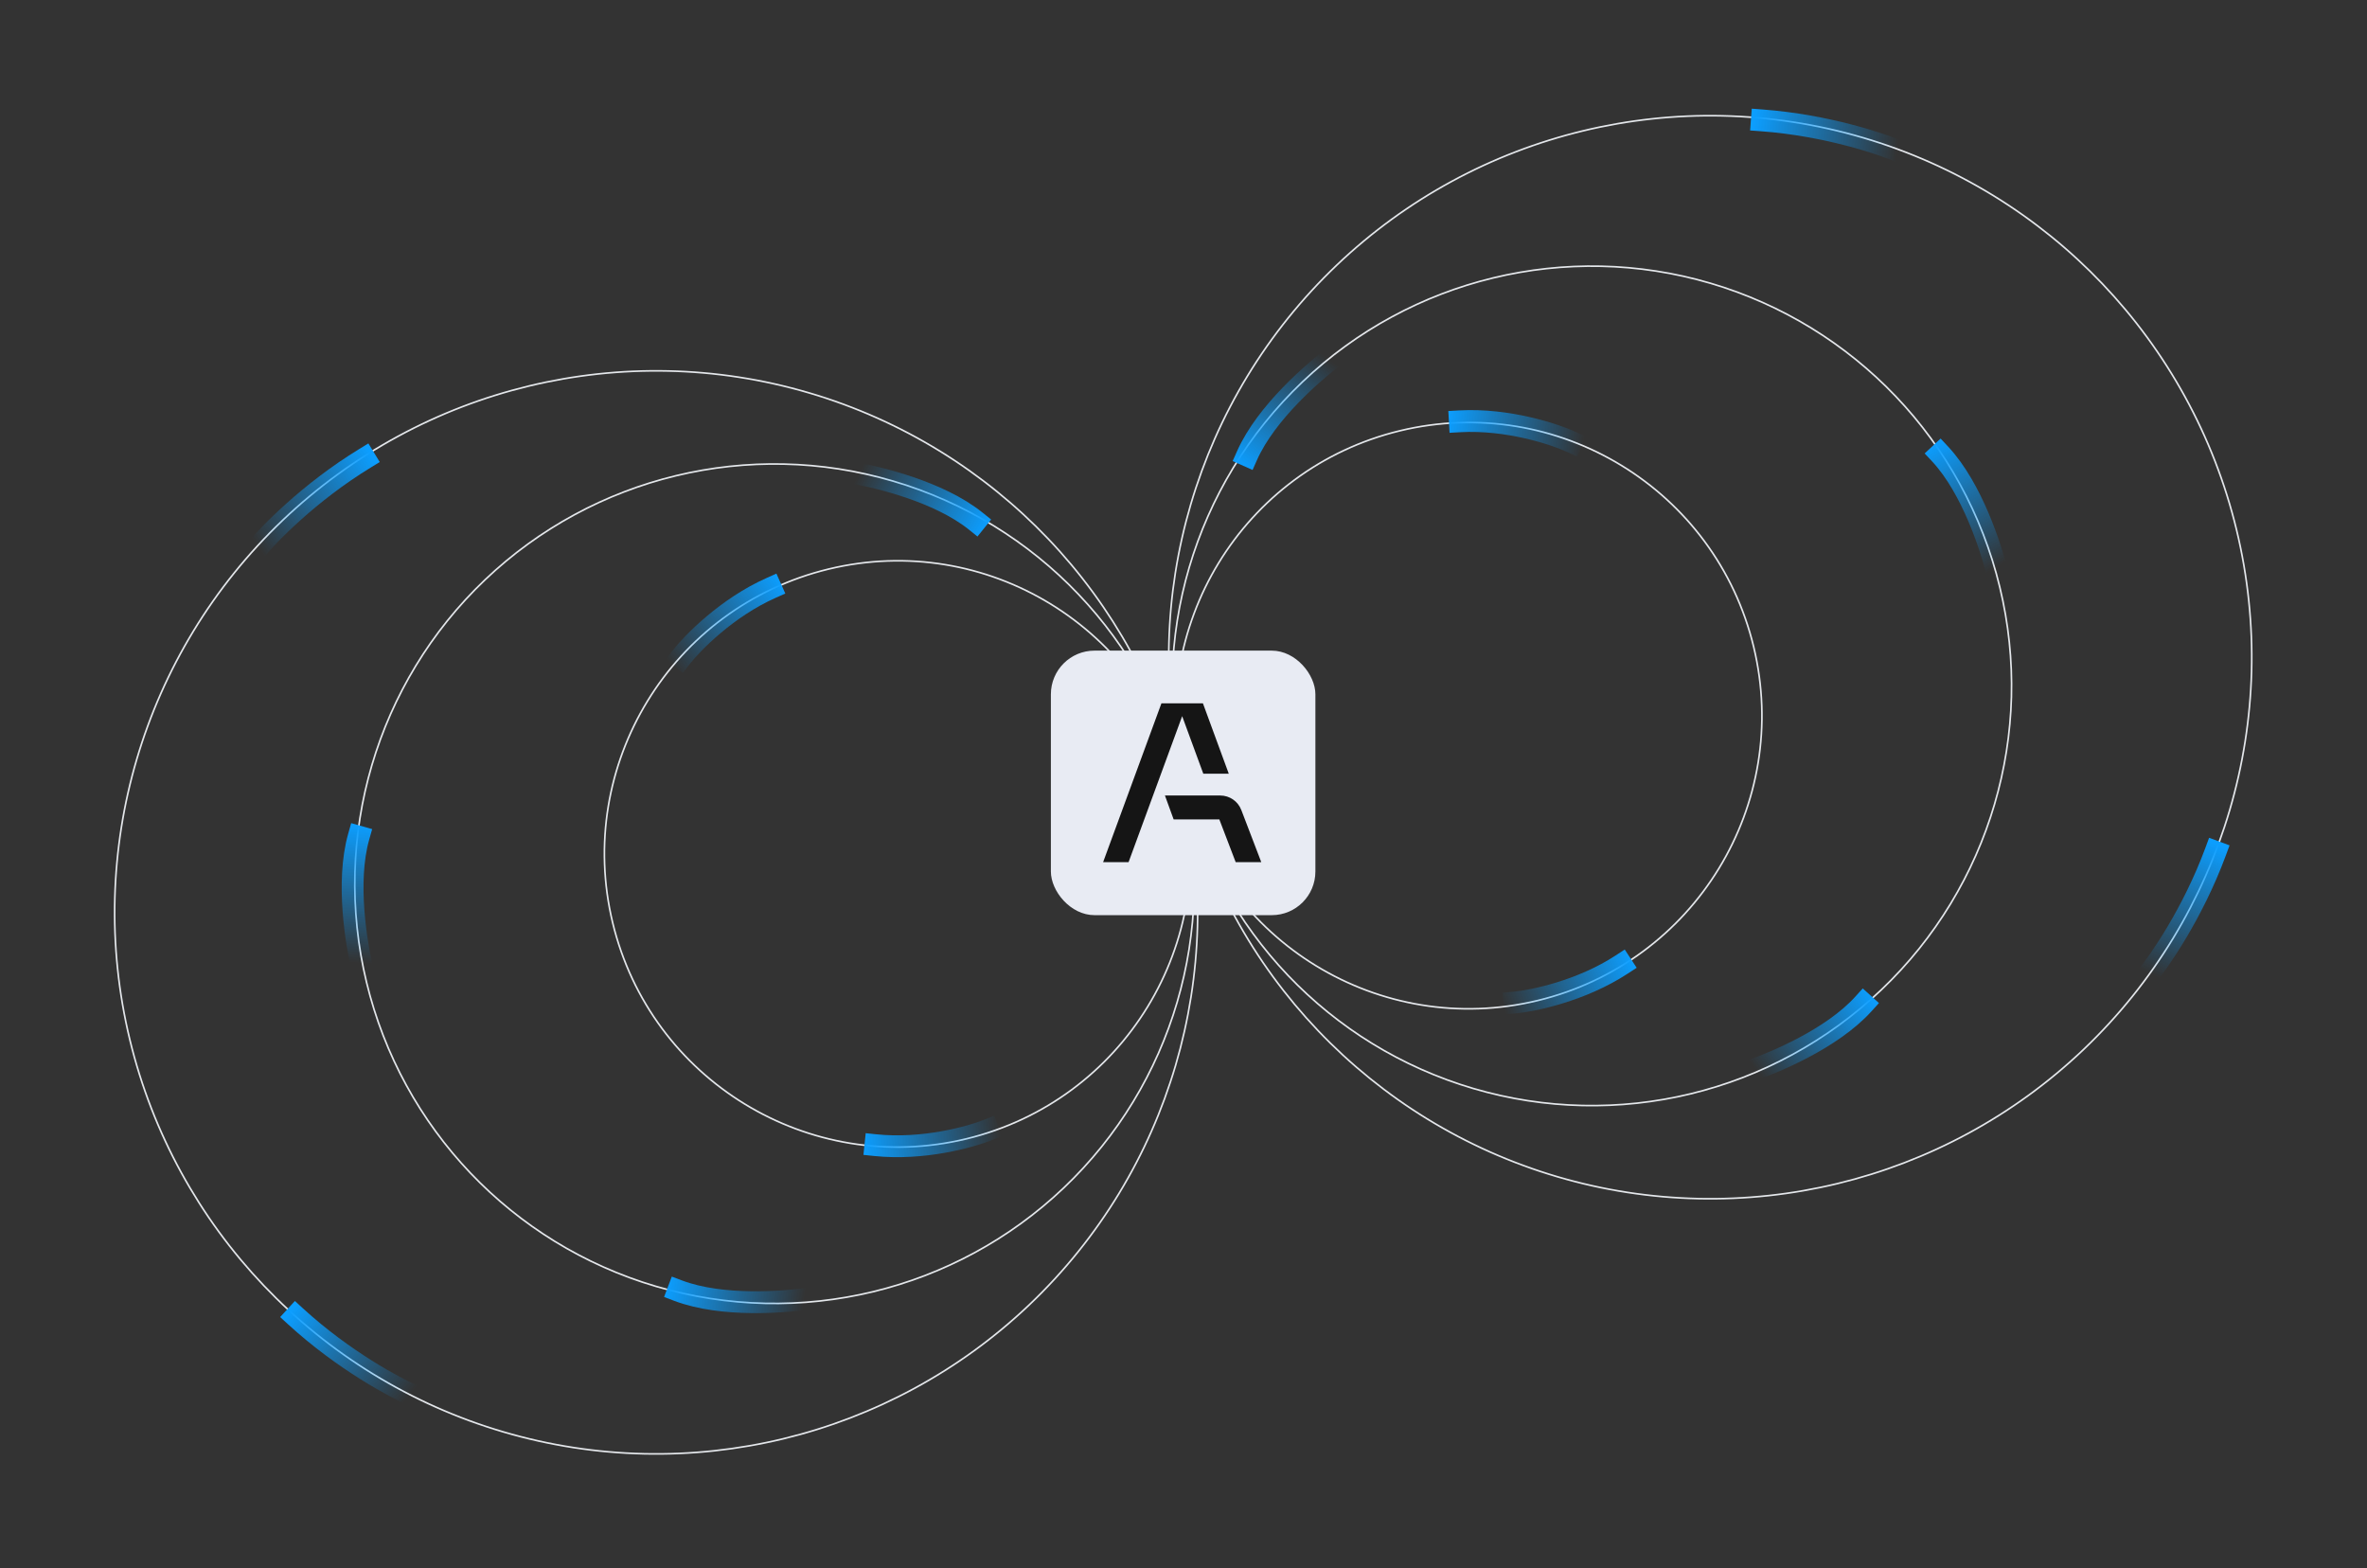 <svg width="868" height="575" viewBox="0 0 868 575" fill="none" xmlns="http://www.w3.org/2000/svg">
<rect x="0" y="0" width="868" height="575" fill="#333333" stroke="none"/>
<circle cx="627.16" cy="240.997" r="198.571" transform="rotate(166.398 627.16 240.997)" stroke="#E4E7EB" stroke-width="0.6"/>
<circle cx="583.752" cy="251.5" r="153.909" transform="rotate(166.398 583.752 251.5)" stroke="#E4E7EB" stroke-width="0.6"/>
<circle cx="538.618" cy="262.422" r="107.473" transform="rotate(166.398 538.618 262.422)" stroke="#E4E7EB" stroke-width="0.6"/>
<path d="M576.366 162.104C570 159.16 552.88 153.516 535.335 154.485" stroke="url(#paint0_linear_9561_82402)" stroke-width="8" stroke-linecap="square"/>
<path d="M555.3 367.627C562.285 366.993 579.933 363.321 594.643 353.709" stroke="url(#paint1_linear_9561_82402)" stroke-width="8" stroke-linecap="square"/>
<path d="M731.932 208.191C730.112 201.418 723.433 179.315 711.446 166.466" stroke="url(#paint2_linear_9561_82402)" stroke-width="8" stroke-linecap="square"/>
<path d="M487.691 131.871C482.169 136.195 464.439 150.987 457.302 167.044" stroke="url(#paint3_linear_9561_82402)" stroke-width="8" stroke-linecap="square"/>
<path d="M643.55 392.066C650.143 389.674 671.594 381.131 683.371 368.09" stroke="url(#paint4_linear_9561_82402)" stroke-width="8" stroke-linecap="square"/>
<path d="M787.057 358.299C791.787 352.591 804.16 334.804 812.462 312.348" stroke="url(#paint5_linear_9561_82402)" stroke-width="8" stroke-linecap="square"/>
<path d="M697.257 55.852C690.464 52.883 669.949 45.909 646.074 44.138" stroke="url(#paint6_linear_9561_82402)" stroke-width="8" stroke-linecap="square"/>
<circle cx="198.871" cy="198.871" r="198.571" transform="matrix(0.972 -0.235 -0.235 -0.972 94.05 574.594)" stroke="#E4E7EB" stroke-width="0.6"/>
<circle cx="154.209" cy="154.209" r="153.909" transform="matrix(0.972 -0.235 -0.235 -0.972 170.365 510.18)" stroke="#E4E7EB" stroke-width="0.6"/>
<circle cx="107.773" cy="107.773" r="107.473" transform="matrix(0.972 -0.235 -0.235 -0.972 249.712 443.207)" stroke="#E4E7EB" stroke-width="0.6"/>
<path d="M249.685 241.145C254.001 235.616 266.647 222.77 282.695 215.612" stroke="url(#paint7_linear_9561_82402)" stroke-width="8" stroke-linecap="square"/>
<path d="M362.375 414.305C355.872 416.934 338.498 421.736 321.021 419.912" stroke="url(#paint8_linear_9561_82402)" stroke-width="8" stroke-linecap="square"/>
<path d="M132.396 353.252C130.917 346.396 126.753 323.684 131.541 306.777" stroke="url(#paint9_linear_9561_82402)" stroke-width="8" stroke-linecap="square"/>
<path d="M314.73 173.719C321.619 175.04 344.149 180.09 357.837 191.109" stroke="url(#paint10_linear_9561_82402)" stroke-width="8" stroke-linecap="square"/>
<path d="M295.06 476.385C288.102 477.272 265.118 479.479 248.682 473.264" stroke="url(#paint11_linear_9561_82402)" stroke-width="8" stroke-linecap="square"/>
<path d="M151.988 511.957C145.171 509.043 126.036 498.879 108.387 482.703" stroke="url(#paint12_linear_9561_82402)" stroke-width="8" stroke-linecap="square"/>
<path d="M93.593 201.91C98.277 196.164 113.335 180.584 133.76 168.094" stroke="url(#paint13_linear_9561_82402)" stroke-width="8" stroke-linecap="square"/>
<rect x="385.367" y="238.576" width="97" height="97" rx="16" fill="#E8EBF3"/>
<path fill-rule="evenodd" clip-rule="evenodd" d="M425.909 257.895L404.516 316.146H413.854L433.512 262.605L441.267 283.717H450.605L441.122 257.895H435.247H425.909Z" fill="#151515"/>
<path fill-rule="evenodd" clip-rule="evenodd" d="M430.392 300.469H447.143L453.14 316.146H462.523L455.202 297.021C453.977 293.817 450.902 291.701 447.47 291.701H427.195L430.384 300.469H430.392Z" fill="#151515"/>
<defs>
<linearGradient id="paint0_linear_9561_82402" x1="530.295" y1="155.705" x2="580.531" y2="163.913" gradientUnits="userSpaceOnUse">
<stop stop-color="#0C9EFF"/>
<stop offset="1" stop-color="#0C9EFF" stop-opacity="0"/>
</linearGradient>
<linearGradient id="paint1_linear_9561_82402" x1="598.398" y1="350.133" x2="550.788" y2="368.142" gradientUnits="userSpaceOnUse">
<stop stop-color="#0C9EFF"/>
<stop offset="1" stop-color="#0C9EFF" stop-opacity="0"/>
</linearGradient>
<linearGradient id="paint2_linear_9561_82402" x1="706.047" y1="164.242" x2="731.936" y2="208.069" gradientUnits="userSpaceOnUse">
<stop stop-color="#0C9EFF"/>
<stop offset="1" stop-color="#0C9EFF" stop-opacity="0"/>
</linearGradient>
<linearGradient id="paint3_linear_9561_82402" x1="457.366" y1="172.883" x2="487.577" y2="131.915" gradientUnits="userSpaceOnUse">
<stop stop-color="#0C9EFF"/>
<stop offset="1" stop-color="#0C9EFF" stop-opacity="0"/>
</linearGradient>
<linearGradient id="paint4_linear_9561_82402" x1="685.127" y1="362.52" x2="643.672" y2="392.06" gradientUnits="userSpaceOnUse">
<stop stop-color="#0C9EFF"/>
<stop offset="1" stop-color="#0C9EFF" stop-opacity="0"/>
</linearGradient>
<linearGradient id="paint5_linear_9561_82402" x1="809.06" y1="307.461" x2="787.074" y2="356.564" gradientUnits="userSpaceOnUse">
<stop stop-color="#0C9EFF"/>
<stop offset="1" stop-color="#0C9EFF" stop-opacity="0"/>
</linearGradient>
<linearGradient id="paint6_linear_9561_82402" x1="642.317" y1="48.758" x2="695.585" y2="56.314" gradientUnits="userSpaceOnUse">
<stop stop-color="#0C9EFF"/>
<stop offset="1" stop-color="#0C9EFF" stop-opacity="0"/>
</linearGradient>
<linearGradient id="paint7_linear_9561_82402" x1="287.734" y1="214.392" x2="246.807" y2="244.658" gradientUnits="userSpaceOnUse">
<stop stop-color="#0C9EFF"/>
<stop offset="1" stop-color="#0C9EFF" stop-opacity="0"/>
</linearGradient>
<linearGradient id="paint8_linear_9561_82402" x1="316.047" y1="418.448" x2="366.624" y2="412.701" gradientUnits="userSpaceOnUse">
<stop stop-color="#0C9EFF"/>
<stop offset="1" stop-color="#0C9EFF" stop-opacity="0"/>
</linearGradient>
<linearGradient id="paint9_linear_9561_82402" x1="135.325" y1="302.33" x2="132.336" y2="353.145" gradientUnits="userSpaceOnUse">
<stop stop-color="#0C9EFF"/>
<stop offset="1" stop-color="#0C9EFF" stop-opacity="0"/>
</linearGradient>
<linearGradient id="paint10_linear_9561_82402" x1="360.45" y1="196.331" x2="314.852" y2="173.706" gradientUnits="userSpaceOnUse">
<stop stop-color="#0C9EFF"/>
<stop offset="1" stop-color="#0C9EFF" stop-opacity="0"/>
</linearGradient>
<linearGradient id="paint11_linear_9561_82402" x1="244.575" y1="469.114" x2="294.948" y2="476.435" gradientUnits="userSpaceOnUse">
<stop stop-color="#0C9EFF"/>
<stop offset="1" stop-color="#0C9EFF" stop-opacity="0"/>
</linearGradient>
<linearGradient id="paint12_linear_9561_82402" x1="109.178" y1="476.801" x2="151.18" y2="510.422" gradientUnits="userSpaceOnUse">
<stop stop-color="#0C9EFF"/>
<stop offset="1" stop-color="#0C9EFF" stop-opacity="0"/>
</linearGradient>
<linearGradient id="paint13_linear_9561_82402" x1="139.213" y1="170.486" x2="95.291" y2="201.558" gradientUnits="userSpaceOnUse">
<stop stop-color="#0C9EFF"/>
<stop offset="1" stop-color="#0C9EFF" stop-opacity="0"/>
</linearGradient>
</defs>
</svg>
